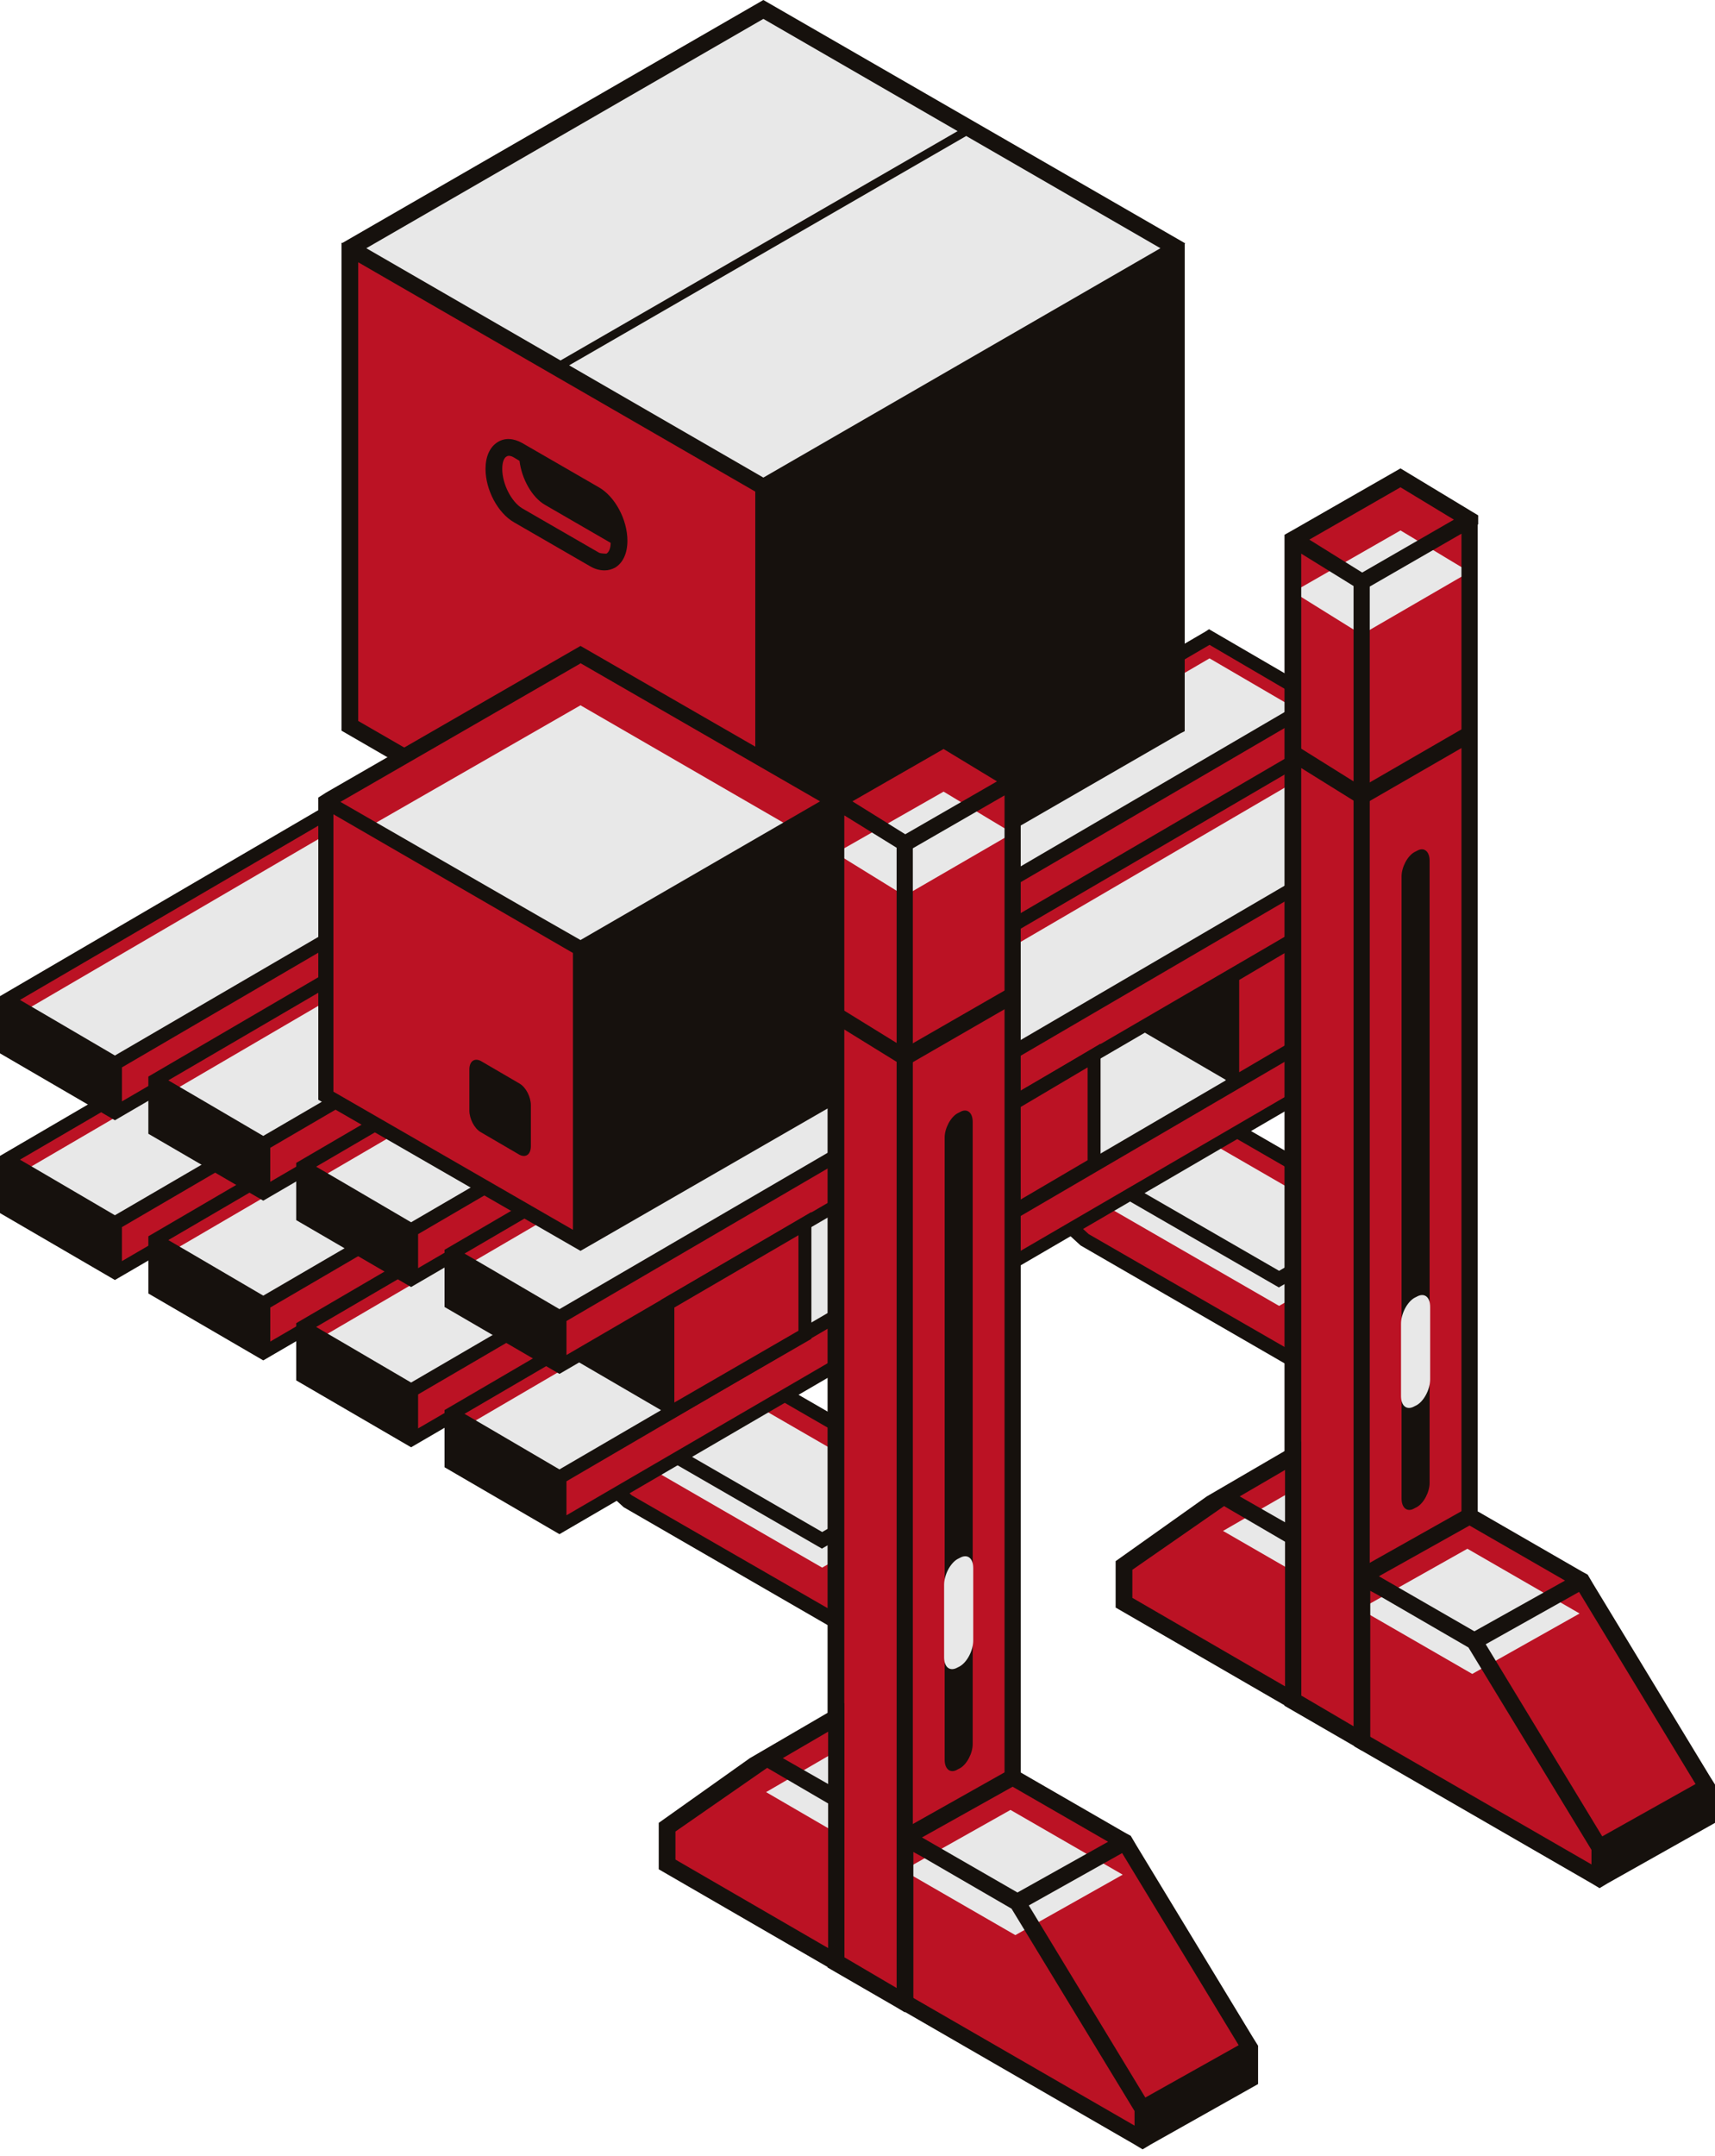 <svg width="113" height="142" viewBox="0 0 113 142" fill="none" xmlns="http://www.w3.org/2000/svg">
<path d="M55.455 107.03L41.308 98.854L27.196 85.915L55.455 102.231V107.03Z" fill="#BB1224"/>
<path d="M55.915 107.847L41.092 99.281L23.71 83.356L55.915 101.947V107.847ZM30.677 88.475L41.626 98.499L54.955 106.177V102.48L30.677 88.475Z" fill="#16110D"/>
<path d="M54.172 101.485L12.511 77.42L19.585 73.332L61.245 97.397L54.172 101.485Z" fill="#BB1224"/>
<path d="M54.172 103.262L12.511 79.197L19.585 75.109L61.245 99.174L54.172 103.262Z" fill="#E8E8E8"/>
<path d="M54.173 102.018L53.924 101.876L11.553 77.42L19.587 72.799L62.171 97.397L54.138 102.018H54.173ZM13.473 77.42L54.173 100.916L60.287 97.361L19.587 73.865L13.473 77.42Z" fill="#16110D"/>
<path d="M85.562 89.789L71.45 81.649L57.303 68.71L85.562 84.99V89.789Z" fill="#BB1224"/>
<path d="M86.022 90.607L71.199 82.04L53.817 66.115L86.022 84.706V90.607ZM60.784 71.234L71.733 81.293L85.062 88.972V85.275L60.784 71.269V71.234Z" fill="#16110D"/>
<path d="M84.278 84.244L42.618 60.215L49.691 56.127L91.352 80.156L84.278 84.244Z" fill="#BB1224"/>
<path d="M84.278 86.021L42.618 61.992L49.691 57.904L91.352 81.969L84.278 86.021Z" fill="#E8E8E8"/>
<path d="M84.279 84.813L84.031 84.671L41.659 60.215L49.693 55.594L92.277 80.192L84.244 84.813H84.279ZM43.579 60.215L84.279 83.711L90.394 80.156L49.693 56.66L43.579 60.215Z" fill="#16110D"/>
<path d="M67.324 45.677V49.018L7.606 83.818V80.584L67.324 45.677Z" fill="#BB1224"/>
<path d="M7.606 80.584L67.324 45.677L60.179 41.517L0.461 76.388L7.606 80.584Z" fill="#BB1224"/>
<path d="M7.606 80.584L66.151 46.388L60.179 42.904L1.492 77.171L7.606 80.584Z" fill="#E8E8E8"/>
<path d="M0 76.14L59.931 41.127L60.144 40.985L67.716 45.392V49.267L7.571 84.316L0 79.908V76.14ZM1.315 76.389L3.021 77.384L7.571 80.05L28.793 67.68L66.436 45.677L60.18 42.016L1.315 76.389ZM66.898 46.459L8.033 80.832V83.072L66.898 48.805V46.459Z" fill="#16110D"/>
<path d="M77.099 50.973V54.315L17.346 89.114V85.844L77.099 50.973Z" fill="#BB1224"/>
<path d="M17.348 85.844L77.101 50.973L69.956 46.814L10.203 81.685L17.348 85.844Z" fill="#BB1224"/>
<path d="M17.348 85.844L75.892 51.648L69.956 48.2L11.233 82.467L17.348 85.844Z" fill="#E8E8E8"/>
<path d="M9.775 81.436L69.707 46.423L69.92 46.281L77.491 50.689V54.563L17.347 89.612L9.775 85.204V81.436ZM11.091 81.685L12.797 82.68L17.347 85.346L38.568 72.976L76.212 50.973L69.955 47.312L11.091 81.685ZM76.674 51.755L17.809 86.128V88.368L76.674 54.101V51.755Z" fill="#16110D"/>
<path d="M86.839 56.661V60.038L27.121 94.802V91.567L86.839 56.661Z" fill="#BB1224"/>
<path d="M27.121 91.567L86.839 56.661L79.695 52.501L19.977 87.408L27.121 91.567Z" fill="#BB1224"/>
<path d="M27.121 91.567L85.667 57.372L79.695 53.888L21.008 88.191L27.121 91.567Z" fill="#E8E8E8"/>
<path d="M19.516 87.16L79.447 52.147L79.66 52.004L87.231 56.412V60.287L27.087 95.335L19.516 90.928V87.16ZM20.831 87.409L22.537 88.404L27.087 91.07L48.308 78.7L85.952 56.696L79.696 53.035L20.831 87.409ZM86.414 57.478L27.549 91.852V94.091L86.414 59.825V57.478Z" fill="#16110D"/>
<path d="M96.58 62.384V65.761L36.862 100.525V97.29L96.58 62.384Z" fill="#BB1224"/>
<path d="M36.862 97.29L96.58 62.384L89.435 58.224L29.717 93.131L36.862 97.29Z" fill="#BB1224"/>
<path d="M36.862 97.29L95.407 63.094L89.436 59.611L30.749 93.913L36.862 97.29Z" fill="#E8E8E8"/>
<path d="M29.291 92.882L89.222 57.869L89.435 57.727L97.007 62.135V66.009L36.862 101.058L29.291 96.65V92.882ZM30.606 93.131L32.312 94.126L36.862 96.792L58.084 84.422L95.727 62.419L89.471 58.758L30.606 93.131ZM96.189 63.201L37.324 97.574V99.814L96.189 65.547V63.201Z" fill="#16110D"/>
<path d="M67.324 35.156V38.497L7.606 73.297V70.026L67.324 35.156Z" fill="#BB1224"/>
<path d="M7.606 70.026L67.324 35.156L60.18 30.96L0.462 65.867L7.606 70.026Z" fill="#BB1224"/>
<path d="M7.606 70.026L66.151 35.831L60.18 32.383L1.493 66.649L7.606 70.026Z" fill="#E8E8E8"/>
<path d="M0 65.618L59.931 30.605L60.145 30.463L67.716 34.871V38.745L7.572 73.794L0 69.386V65.618ZM1.315 65.867L3.022 66.862L7.572 69.528L28.793 57.158L66.436 35.155L60.18 31.494L1.315 65.867ZM66.899 35.937L8.034 70.311V72.55L66.899 38.283V35.937Z" fill="#16110D"/>
<path d="M77.099 40.452V43.793L17.346 78.593V75.323L77.099 40.452Z" fill="#BB1224"/>
<path d="M17.347 75.322L77.101 40.451L69.956 36.257L10.202 71.163L17.347 75.322Z" fill="#BB1224"/>
<path d="M17.347 75.322L75.892 41.127L69.956 37.643L11.234 71.945L17.347 75.322Z" fill="#E8E8E8"/>
<path d="M9.775 70.915L69.706 35.902L69.919 35.759L77.491 40.167V44.042L17.346 79.09L9.775 74.683V70.915ZM11.09 71.164L12.797 72.159L17.346 74.825L38.568 62.455L76.211 40.452L69.955 36.79L11.09 71.164ZM76.673 41.234L17.808 75.607V77.846L76.673 43.58V41.234Z" fill="#16110D"/>
<path d="M86.839 46.139V49.481L27.121 84.281V81.046L86.839 46.139Z" fill="#BB1224"/>
<path d="M27.122 81.045L86.84 46.139L79.695 41.98L19.977 76.851L27.122 81.045Z" fill="#BB1224"/>
<path d="M27.122 81.045L85.667 46.85L79.695 43.367L21.008 77.633L27.122 81.045Z" fill="#E8E8E8"/>
<path d="M19.516 76.602L79.447 41.589L79.66 41.447L87.231 45.855V49.729L27.087 84.778L19.516 80.37V76.602ZM20.831 76.851L22.537 77.846L27.087 80.512L48.308 68.142L85.952 46.139L79.696 42.478L20.831 76.851ZM86.414 46.921L27.549 81.294V83.534L86.414 49.267V46.921Z" fill="#16110D"/>
<path d="M96.58 51.862V55.203L36.862 90.003V86.768L96.58 51.862Z" fill="#BB1224"/>
<path d="M36.862 86.768L96.58 51.862L89.435 47.703L29.717 82.573L36.862 86.768Z" fill="#BB1224"/>
<path d="M36.863 86.768L95.408 52.573L89.436 49.089L30.749 83.356L36.863 86.768Z" fill="#E8E8E8"/>
<path d="M29.291 82.325L89.222 47.312L89.436 47.17L97.007 51.577V55.452L36.863 90.501L29.291 86.093V82.325ZM30.607 82.574L32.313 83.569L36.863 86.235L58.084 73.865L95.728 51.862L89.471 48.2L30.607 82.574ZM96.19 52.644L37.325 87.017V89.257L96.19 54.99V52.644Z" fill="#16110D"/>
<path d="M53.035 87.906V80.584L43.971 85.844V93.132L53.035 87.906Z" fill="#BB1224"/>
<path d="M37.751 89.506L43.545 86.129V85.631L53.462 79.837V88.191L43.545 93.914V92.883L37.751 89.506ZM44.433 92.385L52.609 87.657V81.366L44.433 86.129V92.385Z" fill="#16110D"/>
<path d="M90.254 66.045V58.9L81.225 64.267V71.377L90.254 66.045Z" fill="#BB1224"/>
<path d="M74.966 67.751L80.76 64.374V64.019L90.677 58.154V66.329L80.76 72.159V71.128L74.966 67.751ZM81.649 70.63L89.824 65.832V59.718L81.649 64.552V70.666V70.63Z" fill="#16110D"/>
<path d="M72.09 76.638V69.528L63.025 74.86V81.97L72.09 76.638Z" fill="#BB1224"/>
<path d="M56.804 78.344L62.598 74.967V74.611L72.515 68.746V76.922L62.598 82.752V81.721L56.804 78.344ZM63.487 81.223L71.662 76.424V70.31L63.487 75.145V81.259V81.223Z" fill="#16110D"/>
<path d="M96.862 110.584L89.717 114.707V38.354L96.862 34.266V110.584Z" fill="#BB1224"/>
<path d="M89.719 114.708L85.204 112.077V35.546L89.719 38.354V114.708Z" fill="#BB1224"/>
<path d="M85.17 35.545L92.279 31.493L96.829 34.266L89.72 38.354L85.17 35.545Z" fill="#BB1224"/>
<path d="M85.204 38.993L92.278 34.941L96.828 37.678L89.719 41.801L85.204 38.993Z" fill="#E8E8E8"/>
<path d="M97.396 34.55V33.946L96.863 33.626L92.277 30.854L85.204 34.906L84.635 35.226V112.361L89.185 114.992L89.718 115.312L90.251 114.992L97.361 110.904V34.55H97.396ZM92.277 32.098L95.796 34.23L89.754 37.714L86.27 35.546L92.277 32.098ZM85.737 111.721V36.47L89.185 38.603V113.712L85.737 111.686V111.721ZM96.294 110.264L90.251 113.748V38.638L96.294 35.155V110.264Z" fill="#16110D"/>
<path d="M89.718 53.07L84.919 50.084L85.488 49.16L89.754 51.826L96.579 47.88L97.112 48.804L89.718 53.07Z" fill="#16110D"/>
<path d="M93.343 99.281L93.201 99.352C92.739 99.636 92.348 99.352 92.348 98.712V57.727C92.348 57.123 92.739 56.376 93.201 56.127L93.343 56.056C93.805 55.772 94.196 56.056 94.196 56.696V97.681C94.196 98.285 93.805 99.032 93.343 99.281Z" fill="#16110D"/>
<path d="M93.343 92.562L93.201 92.633C92.703 92.917 92.312 92.633 92.312 91.958V87.194C92.312 86.555 92.703 85.772 93.201 85.488L93.343 85.417C93.841 85.133 94.232 85.417 94.232 86.092V90.856C94.232 91.496 93.841 92.278 93.343 92.562Z" fill="#E8E8E8"/>
<path d="M74.043 105.608L85.205 112.042V101.236L80.584 98.57L74.043 103.155V105.608Z" fill="#BB1224"/>
<path d="M80.584 98.57L85.204 95.904L85.205 101.236L80.584 98.57Z" fill="#BB1224"/>
<path d="M80.584 100.844L85.205 98.178V103.51L80.584 100.844Z" fill="#E8E8E8"/>
<path d="M79.516 98.569L73.508 102.835V105.892L85.736 112.966V94.944L79.516 98.569ZM84.67 111.082L74.61 105.252V103.404L80.653 99.209L84.67 101.555V111.082ZM84.67 96.828V100.276L81.684 98.569L84.67 96.828Z" fill="#16110D"/>
<path d="M105.356 123.701L89.716 114.672V103.83L97.11 108.096L105.356 121.675V123.701Z" fill="#BB1224"/>
<path d="M97.11 108.096L104.184 104.115L112.43 117.694L105.356 121.675L97.11 108.096Z" fill="#BB1224"/>
<path d="M89.716 103.83L96.825 99.849L104.184 104.115L97.11 108.096L89.716 103.83Z" fill="#BB1224"/>
<path d="M89.612 105.999L96.686 102.018L104.079 106.283L97.005 110.264L89.612 105.999Z" fill="#E8E8E8"/>
<path d="M113 117.551L112.645 116.983L104.967 104.328L104.611 103.724L104.22 103.51L96.826 99.245L89.753 103.226L89.22 103.546V115.027L104.86 124.056L105.393 124.376L105.926 124.056L113 120.075V117.551ZM111.72 117.516L105.571 120.964L97.893 108.309L104.042 104.861L111.72 117.516ZM96.826 100.489L103.118 104.115L97.146 107.456L90.855 103.83L96.826 100.489ZM90.286 114.388V104.79L90.748 105.039L96.755 108.522L104.86 121.852V122.812L90.322 114.423L90.286 114.388Z" fill="#16110D"/>
<path d="M77.528 16.351L50.3 0.604L23.036 16.351V47.81L50.3 63.521V32.134L77.528 16.351Z" fill="#E8E8E8"/>
<path d="M23.036 47.703L50.3 63.415V32.027L23.036 16.245V47.703Z" fill="#BB1224"/>
<path d="M78.095 16.031L50.298 0L22.572 15.996H22.501V48.13L49.729 63.877L50.262 64.197L50.795 63.877L77.775 48.307L78.059 48.165V16.067L78.095 16.031ZM50.298 1.244L63.094 8.638L36.932 23.745L24.136 16.351L50.298 1.244ZM49.765 62.597L23.602 47.49V17.276L49.765 32.383V62.597ZM50.298 31.459L37.501 24.065L63.663 8.958L76.46 16.351L50.298 31.459Z" fill="#16110D"/>
<path d="M39.456 32.098L34.408 29.183C33.839 28.864 33.27 28.828 32.808 29.112C32.275 29.432 31.991 30.072 31.991 30.89C31.991 32.276 32.808 33.804 33.875 34.409L38.922 37.324C39.242 37.501 39.527 37.572 39.846 37.572C40.095 37.572 40.309 37.501 40.522 37.395C41.055 37.075 41.34 36.435 41.34 35.617C41.34 34.231 40.522 32.703 39.456 32.098ZM39.953 36.471C39.953 36.471 39.562 36.471 39.456 36.399L34.408 33.485C33.697 33.058 33.093 31.885 33.093 30.89C33.093 30.392 33.235 30.143 33.377 30.072C33.519 29.965 33.768 30.072 33.875 30.143L34.23 30.357C34.372 31.53 35.048 32.774 35.936 33.271L40.237 35.76C40.237 36.151 40.095 36.399 39.953 36.471Z" fill="#16110D"/>
<path d="M38.248 81.862L21.47 72.194V52.821L38.248 62.489V81.862Z" fill="#BB1224"/>
<path d="M55.026 52.821L38.248 62.489L21.47 52.821L38.248 43.117L55.026 52.821Z" fill="#BB1224"/>
<path d="M55.026 56.163L41.341 64.019L24.563 54.315L38.248 46.459L55.026 56.163Z" fill="#E8E8E8"/>
<path d="M38.249 42.548L21.471 52.217L20.973 52.537V72.443L37.751 82.111L38.249 82.396L38.747 82.111L55.525 72.443V52.501L38.249 42.548ZM38.249 43.686L54.032 52.786L38.249 61.921L35.761 60.499L22.431 52.821L38.213 43.721L38.249 43.686ZM21.969 53.639L37.751 62.774V81.01L21.969 71.91V53.639Z" fill="#16110D"/>
<path d="M34.232 76.068L31.673 74.575C31.246 74.326 30.926 73.686 30.926 73.153V70.452C30.926 69.919 31.246 69.67 31.673 69.883L34.232 71.376C34.659 71.625 34.978 72.265 34.978 72.798V75.499C34.978 76.033 34.659 76.281 34.232 76.068Z" fill="#16110D"/>
<path d="M66.72 127.824L59.611 131.912V55.558L66.72 51.471V127.824Z" fill="#BB1224"/>
<path d="M59.612 131.912L55.063 129.282V52.751L59.612 55.559V131.912Z" fill="#BB1224"/>
<path d="M55.063 52.751L62.172 48.698L66.722 51.47L59.612 55.559L55.063 52.751Z" fill="#BB1224"/>
<path d="M55.063 56.198L62.172 52.146L66.722 54.883L59.612 59.006L55.063 56.198Z" fill="#E8E8E8"/>
<path d="M67.29 51.791V51.186L66.756 50.867L62.171 48.094L55.097 52.146L54.528 52.466V129.602L59.078 132.232L59.612 132.552L60.145 132.232L67.254 128.144V51.791H67.29ZM62.171 49.338L65.69 51.471L59.647 54.954L56.164 52.786L62.171 49.338ZM55.63 128.962V53.71L59.078 55.843V130.952L55.63 128.926V128.962ZM66.188 127.504L60.145 130.988V55.879L66.188 52.395V127.504Z" fill="#16110D"/>
<path d="M59.612 70.275L54.778 67.289L55.347 66.4L59.612 69.031L66.473 65.085L67.006 66.009L59.612 70.275Z" fill="#16110D"/>
<path d="M63.237 116.485L63.095 116.556C62.633 116.841 62.242 116.556 62.242 115.917V74.932C62.242 74.327 62.633 73.581 63.095 73.332L63.237 73.261C63.699 72.977 64.09 73.261 64.09 73.901V114.886C64.09 115.49 63.699 116.237 63.237 116.485Z" fill="#16110D"/>
<path d="M63.237 109.767L63.095 109.838C62.597 110.122 62.206 109.838 62.206 109.162V104.399C62.206 103.759 62.597 102.977 63.095 102.693L63.237 102.622C63.735 102.337 64.126 102.622 64.126 103.297V108.06C64.126 108.7 63.735 109.482 63.237 109.767Z" fill="#E8E8E8"/>
<path d="M43.937 122.813L55.063 129.247V118.476L50.477 115.81L43.937 120.36V122.813Z" fill="#BB1224"/>
<path d="M50.477 115.81L55.062 113.109L55.063 118.476L50.477 115.81Z" fill="#BB1224"/>
<path d="M50.477 118.049L55.062 115.383V120.715L50.477 118.049Z" fill="#E8E8E8"/>
<path d="M49.41 115.81L43.403 120.075V123.132L55.631 130.206V112.184L49.41 115.81ZM54.565 128.322L44.505 122.493V120.644L50.548 116.45L54.565 118.796V128.322ZM54.565 114.068V117.516L51.578 115.81L54.565 114.068Z" fill="#16110D"/>
<path d="M75.25 140.941L59.611 131.912L59.61 121.035L67.004 125.301L75.25 138.879V140.941Z" fill="#BB1224"/>
<path d="M67.004 125.301L74.078 121.32L82.325 134.899L75.25 138.879L67.004 125.301Z" fill="#BB1224"/>
<path d="M59.61 121.035L66.684 117.053L74.078 121.319L67.004 125.301L59.61 121.035Z" fill="#BB1224"/>
<path d="M59.506 123.203L66.58 119.222L73.974 123.487L66.9 127.469L59.506 123.203Z" fill="#E8E8E8"/>
<path d="M82.894 134.756L82.539 134.187L74.861 121.533L74.505 120.928L74.114 120.715L66.721 116.449L59.647 120.431L59.114 120.751V132.232L74.754 141.261L75.287 141.581L75.82 141.261L82.894 137.28V134.756ZM81.615 134.72L75.465 138.168L67.787 125.514L73.936 122.066L81.615 134.72ZM66.721 117.694L73.012 121.319L67.04 124.661L60.749 121.035L66.721 117.694ZM60.18 131.592V121.995L60.642 122.243L66.65 125.727L74.754 139.057V140.017L60.216 131.628L60.18 131.592Z" fill="#16110D"/>
</svg>
